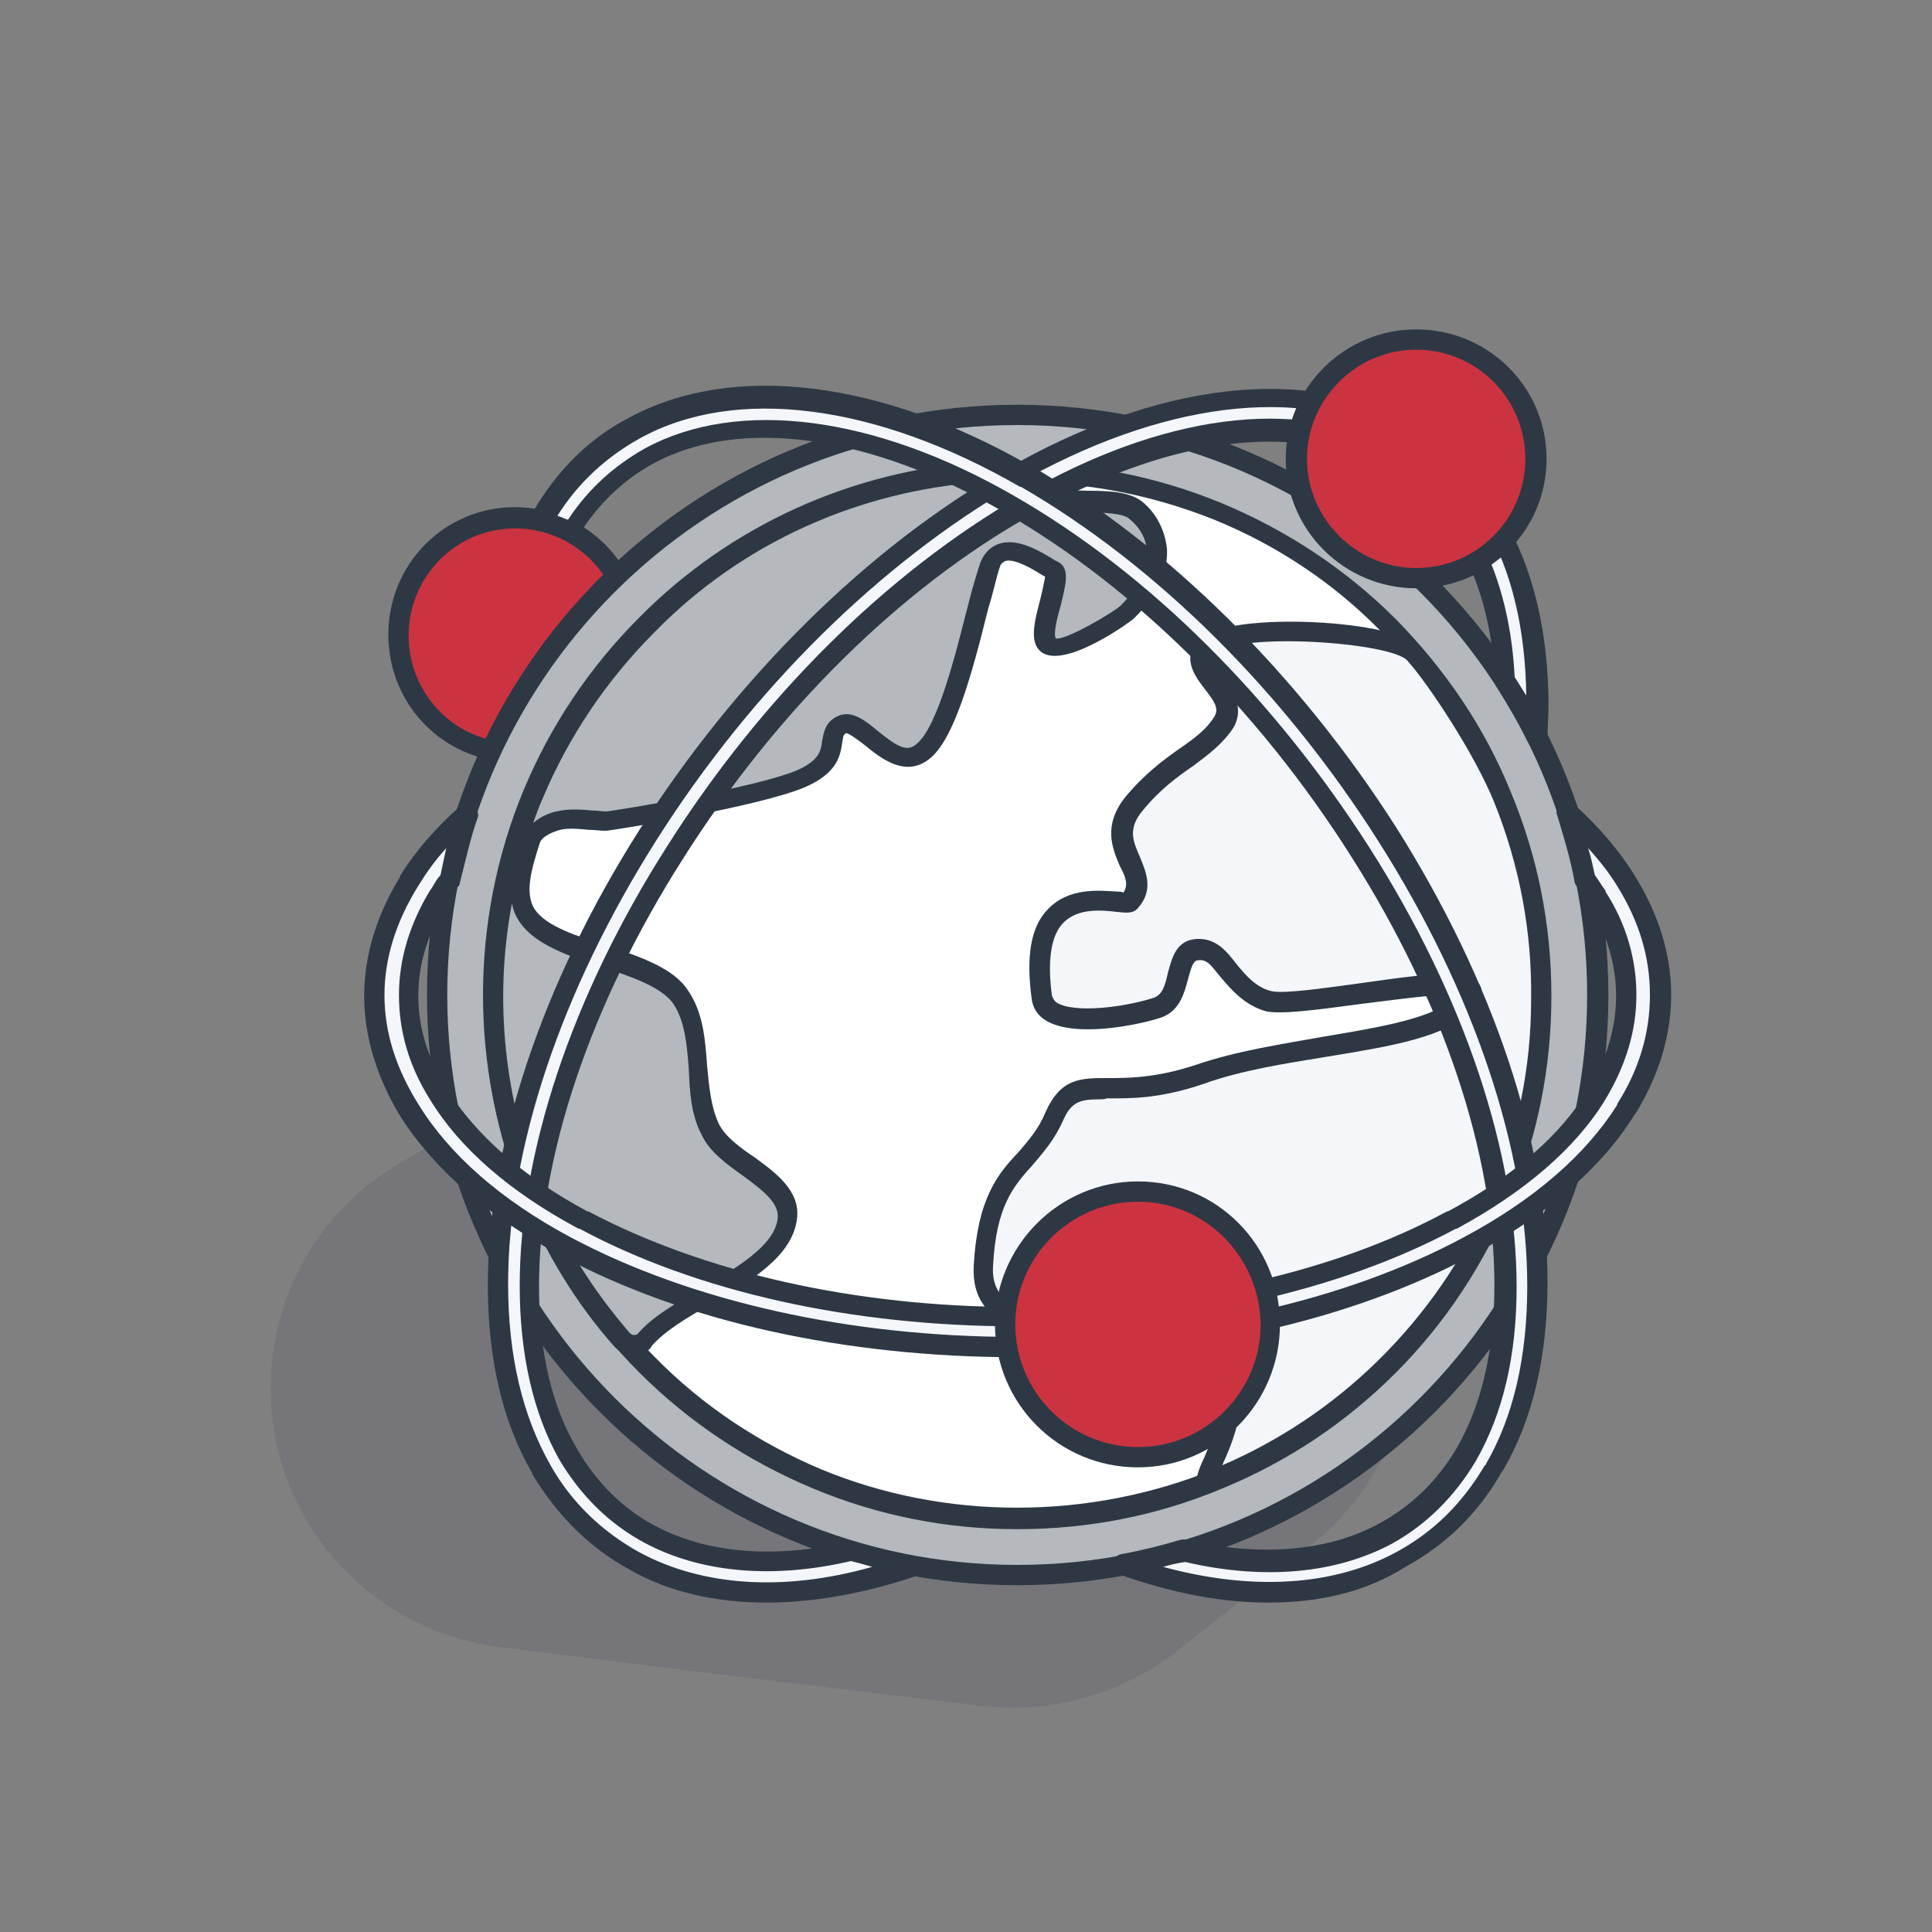 <?xml version="1.0" encoding="UTF-8"?> <!-- Generator: Adobe Illustrator 23.0.3, SVG Export Plug-In . SVG Version: 6.00 Build 0) --> <svg xmlns="http://www.w3.org/2000/svg" xmlns:xlink="http://www.w3.org/1999/xlink" id="Слой_1" x="0px" y="0px" viewBox="0 0 200 200" style="enable-background:new 0 0 200 200;" xml:space="preserve"><rect x="0" y="0" width="200" height="200" fill="#808080" stroke="none"/> <style type="text/css"> .st0{fill-rule:evenodd;clip-rule:evenodd;fill:#3C3958;} .st1{opacity:0.15;fill-rule:evenodd;clip-rule:evenodd;fill:#3C3958;enable-background:new ;} .st2{fill-rule:evenodd;clip-rule:evenodd;fill:#CB3340;} .st3{fill-rule:evenodd;clip-rule:evenodd;fill:#2E3844;} .st4{fill-rule:evenodd;clip-rule:evenodd;fill:#B5B8BC;} .st5{fill-rule:evenodd;clip-rule:evenodd;fill:#FFFFFF;} .st6{fill-rule:evenodd;clip-rule:evenodd;fill:#F5F6FA;} </style> <path class="st0" d="M-19,250.1"></path> <path class="st0" d="M-7.3,120.4"></path> <path class="st0" d="M9.3,122.5"></path> <path class="st1" d="M101.8,176.6c-13.7-1.6-36.5-4.4-50.1-6.1c-7.1-0.9-13.6-4.6-18-10.2l0,0c-9.9-12.8-6.5-31.4,7.4-39.7 l38.6-23.1c9.2-5.5,20.8-5.1,29.6,1.2l25.3,18.1c14.5,10.4,15.2,31.8,1.3,43L122,170.8C116.3,175.3,109,177.4,101.8,176.6z"></path> <g> <path class="st2" d="M53.3,77.9c6.7,0,12.1-5.4,12.1-12.1c0-6.7-5.4-12.1-12.1-12.1c-6.6,0-12,5.4-12,12.1 C41.3,72.4,46.7,77.9,53.3,77.9z"></path> <path class="st3" d="M53.3,54.7c-6.1,0-11,5-11,11.1c0,6.1,4.9,11.1,11,11.1c6.1,0,11.1-5,11.1-11.1C64.4,59.6,59.4,54.7,53.3,54.7 L53.3,54.7z M53.3,78.9c-7.3,0-13.1-5.9-13.1-13.2c0-7.3,5.8-13.2,13.1-13.2c7.3,0,13.2,5.9,13.2,13.2C66.5,73,60.6,78.9,53.3,78.9 z"></path> <ellipse class="st4" cx="105.3" cy="103" rx="60.1" ry="60"></ellipse> <path class="st3" d="M105.3,44c-32.5,0-59,26.5-59,59c0,32.5,26.5,59,59,59c32.6,0,59-26.5,59-59C164.3,70.5,137.9,44,105.3,44 L105.3,44z M105.3,164.1c-33.7,0-61.1-27.4-61.1-61.1c0-33.7,27.4-61.1,61.1-61.1s61.2,27.4,61.2,61.1 C166.5,136.7,139,164.1,105.3,164.1z"></path> <path class="st5" d="M143.6,64.7c-5-5-11-9-17.6-11.8c-6.4-2.6-13.4-4.1-20.7-4.1c-7.3,0-14.4,1.5-20.7,4.1 C78,55.6,72,59.7,67,64.7c-4.9,5-9,11-11.8,17.6c-2.6,6.4-4.1,13.4-4.1,20.7c0,7.4,1.5,14.3,4.1,20.7c2.8,6.6,6.8,12.6,11.8,17.6 c5,5,11,9,17.6,11.8c6.4,2.6,13.5,4.1,20.7,4.1c7.4,0,14.4-1.5,20.7-4.1c6.6-2.7,12.6-6.8,17.6-11.8c5-5,9.1-11,11.8-17.6 c2.7-6.4,4.1-13.4,4.1-20.7c0-7.4-1.4-14.4-4.1-20.7C152.7,75.7,148.7,69.7,143.6,64.7z"></path> <path class="st3" d="M105.3,49.9c-7,0-13.8,1.4-20.3,4c-6.5,2.7-12.3,6.6-17.2,11.5c-5,5-8.9,10.8-11.6,17.2 c-2.7,6.4-4,13.3-4,20.3c0,7,1.3,13.9,4,20.3c2.7,6.5,6.6,12.3,11.6,17.3c4.9,5,10.8,8.9,17.2,11.6c12.8,5.3,27.7,5.3,40.7,0 c6.5-2.7,12.3-6.6,17.2-11.6c4.9-5,8.8-10.8,11.6-17.3c2.6-6.4,4-13.3,4-20.3c0-7-1.3-13.9-4-20.3c-2.8-6.5-6.6-12.3-11.6-17.3l0,0 c-4.9-5-10.8-8.9-17.2-11.5C119.2,51.2,112.4,49.9,105.3,49.9L105.3,49.9z M105.3,158.3c-7.3,0-14.4-1.4-21.1-4.2 c-6.7-2.8-12.8-6.8-18-12c-5.2-5.2-9.2-11.2-12-17.9c-2.8-6.7-4.1-13.8-4.1-21.1c0-7.3,1.3-14.4,4.1-21.1c2.8-6.7,6.8-12.8,12-17.9 c5.2-5.2,11.2-9.2,18-12c13.4-5.6,28.8-5.6,42.3,0c6.7,2.8,12.8,6.8,18,12l0,0c5.1,5.2,9.2,11.2,11.9,17.9 c2.8,6.7,4.2,13.8,4.2,21.1c0,7.3-1.4,14.4-4.2,21.1c-2.8,6.7-6.8,12.8-11.9,17.9c-5.2,5.2-11.2,9.2-18,12 C119.8,156.9,112.7,158.3,105.3,158.3z"></path> <path class="st6" d="M146.5,67.8c2,2.3,7,9.7,9.2,15c2.7,6.7,4,13.7,3.9,20.8c-0.1,7.1-1.5,14.1-4.3,20.7 c-2.7,6.3-6.7,12.3-11.9,17.4c-5.3,5.2-11.3,9-17.7,11.6c-2.7,1.1,4.9-7.9,0.2-12.9c-4.7-4.9-24.6,0.8-24.1-9.4 c0.5-10.2,5-10.1,7.4-15.4c2.3-5.3,5.1-1,15.1-4.4c10-3.4,23.2-2.9,27.5-7.4c4.4-4.5-16.4,0.9-20.3-0.1c-3.9-1-4.7-5.6-7.4-5.4 c-2.8,0.2-1.2,5.1-4.3,6.1c-3.1,0.9-11.3,2.4-11.8-1.1c-2-13.5,8.4-9.2,9.1-9.9c2.7-3.2-3.3-5.7,0.5-10.2c3.7-4.5,7.4-5.3,9.3-8.4 c1.9-3.1-4.6-5.5-1.6-8C128.2,64.4,144.5,65.4,146.5,67.8z"></path> <path class="st3" d="M114,113.8c-2.2,0-3.1,0.2-4,2.3c-0.9,2-2.1,3.3-3.1,4.5c-2,2.2-3.8,4.3-4.1,10.5c-0.3,4.7,4.7,5.3,12.3,5.8 c4.8,0.3,9.2,0.5,11.5,2.8c3.4,3.6,1.3,9,0,11.8c0,0.1,0,0.1-0.1,0.2c6-2.6,11.4-6.2,16.1-10.8c5-4.9,9-10.7,11.7-17.1 c2.8-6.4,4.2-13.3,4.2-20.3c0.1-7.1-1.2-13.9-3.8-20.4c-2.1-5.2-7-12.5-9-14.7l0,0c-1.6-1.9-17.2-3-19.9-0.8 c-0.5,0.5-0.6,0.7,0.7,2.4c1,1.3,2.4,3.2,1.2,5.3c-1.1,1.7-2.6,2.8-4.2,4c-1.6,1.1-3.4,2.4-5.2,4.6c-1.6,1.9-1,3.2-0.3,4.8 c0.6,1.5,1.5,3.4-0.2,5.3c-0.5,0.6-1.2,0.5-2.2,0.4c-1.6-0.2-4-0.4-5.5,1.1c-1.3,1.3-1.7,3.9-1.2,7.6c0.1,0.2,0.2,0.5,0.5,0.7 c1.8,1.1,6.9,0.5,10-0.5c0.9-0.3,1.2-1.2,1.5-2.6c0.4-1.4,0.8-3.4,3-3.5c2-0.1,3.1,1.3,4.1,2.6c1,1.2,2,2.4,3.6,2.8 c1.3,0.3,5.4-0.3,9.1-0.8c8.4-1.2,11.6-1.5,12.5,0.2c0.4,0.7,0.1,1.6-0.7,2.5c-2.8,2.9-8.5,3.8-15.2,4.9c-4.3,0.7-8.8,1.4-12.7,2.8 c-4.7,1.6-7.7,1.5-10,1.5C114.3,113.8,114.1,113.8,114,113.8L114,113.8z M125.2,154.5c-0.5,0-0.7-0.2-0.9-0.4 c-0.7-0.7-0.4-1.6,0.4-3.3c1.1-2.6,2.8-6.9,0.4-9.6c-1.6-1.7-5.9-1.9-10.1-2.2c-6.8-0.4-14.6-0.9-14.2-8c0.4-7,2.5-9.5,4.7-11.8 c1-1.2,2-2.3,2.7-4c1.6-3.6,3.6-3.6,6.5-3.6c2.1,0,5,0,9.2-1.4c4.1-1.4,8.7-2.1,13.2-2.9c5.9-1,11.6-1.9,13.9-4.3v0 c-1.7-0.2-6.6,0.5-9.9,0.9c-5.2,0.7-8.4,1.1-10,0.8c-2.2-0.6-3.6-2.2-4.7-3.5c-1-1.2-1.4-1.9-2.3-1.8c-0.5,0-0.7,0.4-1.1,1.9 c-0.4,1.5-0.9,3.5-3,4.1c-2.2,0.7-8.8,2.1-11.8,0.2c-0.8-0.5-1.3-1.3-1.4-2.2c-0.6-4.4-0.1-7.5,1.7-9.3c2.2-2.3,5.4-1.9,7.2-1.8 c0.2,0,0.4,0,0.6,0.1c0.5-0.8,0.3-1.5-0.4-2.8c-0.7-1.7-1.8-4.1,0.6-7.1c2-2.4,3.9-3.8,5.6-5c1.6-1.1,2.8-2,3.6-3.3 c0.5-0.8,0.1-1.5-1-2.9c-1-1.3-2.6-3.4-0.3-5.3c3.2-2.7,20.3-1.9,22.8,1.1l0,0c2.1,2.3,7.2,9.9,9.3,15.3c2.7,6.8,4,13.9,3.9,21.2 c-0.1,7.3-1.5,14.4-4.4,21.1c-2.9,6.7-6.9,12.7-12.2,17.8c-5.2,5.1-11.3,9.1-18.1,11.8C125.7,154.5,125.4,154.5,125.2,154.5z"></path> <path class="st4" d="M101.7,48.9C89,49.7,76.7,55,67,64.7c-5.2,5.2-9.2,11.2-11.8,17.6c-5.5,13.3-5.5,28.3,0,41.6 c2.2,5.3,5.3,10.4,9.2,14.9c0.4,0.3,0.7,0.5,1.2,0.5c0.4,0,0.9-0.1,1.2-0.5c3.6-4.2,14-7,14.7-12.5c0.5-4.1-6.2-5.7-8-9.4 c-2-4.2-0.4-9.8-3-13.6c-2.8-4-13-4.4-15.8-8.3c-1.5-2.2-0.5-5.4,0.4-7.9c0.4-1.1,1.7-1.7,2.8-2c1.6-0.4,3.3,0,4.9,0.1 c0.1,0,15.4-2.3,20.1-4.4c4.8-2,2.2-4.7,4.3-5.6c2-0.8,5.3,5.4,8.4,2.7c3.2-2.8,5.7-16.1,6.8-19.2c1.2-3.1,5.4-0.1,6.6,0.6 c1.1,0.7-2,6.6-0.5,7.7c1.4,1.1,7.4-2.7,8.2-3.4c4.5-4.5,3.3-8.6,0.9-10.6c-2.6-2-10.3,0.7-14.7-3.5 C102.5,49,102.2,48.9,101.7,48.9z"></path> <path class="st3" d="M108.4,60C108.5,60,108.5,60,108.4,60L108.4,60L108.4,60z M101.7,49.9c-12.8,0.9-24.9,6.3-33.9,15.5 c-5,5-8.9,10.8-11.6,17.2c-0.4,0.9-0.7,1.7-1,2.6c0.9-0.8,1.9-1.1,2.4-1.2c1.3-0.3,2.5-0.2,3.7-0.1c0.5,0,1,0.1,1.5,0.1 c0.9-0.1,15.4-2.4,19.8-4.3c2.2-1,2.4-2,2.5-3c0.2-0.9,0.3-2,1.7-2.6c1.4-0.6,2.8,0.5,4.1,1.6c2,1.6,3,2.2,4,1.3 c2.2-1.8,4.1-9.6,5.3-14.3c0.5-2,1-3.6,1.3-4.5c0.5-1.2,1.3-1.7,1.9-1.9c2-0.7,4.5,0.9,5.8,1.7l0.4,0.2c1.2,0.7,0.7,2.4,0.2,4.5 c-0.3,1-0.8,2.9-0.5,3.4c1,0.2,5.8-2.6,6.7-3.4c1.9-1.9,2.8-3.8,2.7-5.6c0-1.3-0.7-2.5-1.8-3.4c-0.7-0.6-2.6-0.6-4.5-0.7 c-3.2-0.1-7.4-0.1-10.2-2.9C102,50,101.9,49.9,101.7,49.9L101.7,49.9L101.7,49.9z M53,93.5c-1.9,10-0.8,20.5,3.1,29.9 c2.2,5.3,5.3,10.2,9.1,14.6c0.1,0.1,0.3,0.2,0.4,0.2c0.3,0,0.4-0.1,0.4-0.1c1.5-1.8,4-3.2,6.6-4.7c3.7-2.2,7.5-4.4,7.9-7.2 c0.2-1.6-1.3-2.8-3.6-4.5c-1.7-1.2-3.5-2.5-4.3-4.3c-1.1-2.1-1.2-4.5-1.3-6.8c-0.2-2.5-0.4-4.9-1.6-6.7c-1.2-1.7-4.3-2.8-7.4-3.8 c-3.4-1.1-6.8-2.3-8.4-4.5C53.4,94.9,53.1,94.2,53,93.5L53,93.5z M65.7,140.3C65.6,140.3,65.6,140.3,65.7,140.3 c-0.9,0-1.5-0.3-2.1-0.9c-4-4.5-7.1-9.7-9.4-15.2c-5.6-13.5-5.6-28.9,0-42.4c2.8-6.7,6.8-12.7,12-17.9c9.4-9.5,22-15.2,35.4-16.1 l0,0c0.7-0.1,1.4,0.2,2,0.7c2.3,2.2,5.7,2.2,8.9,2.3c2.3,0,4.4,0.1,5.7,1.1c1.5,1.2,2.4,3,2.6,4.9c0.1,1.7-0.4,4.3-3.4,7.2 c-0.4,0.4-7.2,5.3-9.6,3.5c-1.3-1-0.7-3.2-0.1-5.5c0.2-0.8,0.4-1.8,0.5-2.3l-0.2-0.1c-0.8-0.5-3-1.9-4-1.5 c-0.1,0.1-0.4,0.2-0.5,0.6c-0.3,0.8-0.6,2.4-1.2,4.3c-1.7,6.9-3.5,13.3-5.9,15.4c-2.5,2.2-5.1,0.2-6.8-1.2c-0.5-0.4-1.7-1.3-2-1.3 c-0.2,0.1-0.3,0.1-0.4,0.9c-0.2,1.3-0.4,3.2-3.9,4.7c-4.7,2-20,4.5-20.6,4.5l0,0c-0.6,0-1.2-0.1-1.8-0.1c-1-0.1-2-0.2-2.9,0 c-1.1,0.3-1.9,0.8-2.1,1.3c-0.8,2.5-1.7,5.3-0.5,7c1.2,1.7,4.3,2.7,7.4,3.7c3.4,1.1,6.9,2.3,8.4,4.6c1.6,2.3,1.8,5.1,2,7.8 c0.2,2.2,0.4,4.3,1.2,6c0.6,1.3,2.2,2.5,3.7,3.5c2.2,1.6,4.8,3.5,4.4,6.4c-0.5,3.9-4.8,6.4-8.9,8.8c-2.5,1.4-4.8,2.8-6.1,4.3 C67.1,140,66.4,140.3,65.7,140.3z"></path> <path class="st6" d="M104.5,49.5c9.8-5.6,18.9-8.3,26.8-8.3c5.1,0,9.7,1.1,13.6,3.2c4,2.1,7.2,5.3,9.6,9.5c2.9,5,4.5,11.4,4.5,19 c0,1.1,0,2.1-0.1,3.2c-1-1.9-2.1-3.8-3.2-5.6c-0.3-6-1.6-11-4-15c-2.1-3.6-4.9-6.4-8.4-8.2c-3.5-1.9-7.5-2.8-12.1-2.8 c-7.4,0-16,2.5-25.2,7.9l0,0c-14.1,8.2-26.9,21.4-36.3,36c-9.3,14.6-15,30.7-15,44.8c0,7.1,1.4,12.9,4,17.4l0,0 c2.1,3.6,4.8,6.4,8.4,8.2c3.4,1.9,7.5,2.8,12,2.8c2.8,0,5.7-0.4,8.8-1.1c2.1,0.6,4.1,1.1,6.3,1.5c-5.4,1.9-10.4,2.8-15.1,2.8 c-5,0-9.7-1.1-13.6-3.2c-3.9-2.1-7.2-5.3-9.5-9.5v0c-3-5-4.6-11.4-4.6-19c0-14.7,5.9-31.4,15.5-46.6 C76.7,71.5,89.9,57.9,104.5,49.5L104.5,49.5z"></path> <path class="st3" d="M104.5,49.5L104.5,49.5L104.5,49.5L104.5,49.5z M57,151.7c2.2,3.9,5.4,6.9,9.2,9c6.5,3.5,14.9,4.1,24.1,1.5 c-0.7-0.2-1.4-0.4-2.2-0.6c-8.2,1.9-15.6,1.2-21.4-1.9c-3.7-2-6.6-4.9-8.8-8.6c-2.7-4.8-4.1-10.9-4.1-18c0-13.8,5.4-30,15.2-45.4 c9.8-15.5,22.8-28.4,36.7-36.4c14.5-8.4,28.6-10.3,38.3-5c3.6,2,6.6,4.9,8.7,8.6c2.4,4.2,3.8,9.3,4.1,15.2c0.4,0.6,0.8,1.3,1.2,1.9 c-0.1-6.9-1.5-12.9-4.3-17.7c-2.3-3.9-5.4-7-9.2-9.1c-9.9-5.4-24.4-3.6-39.4,5c0,0,0,0,0,0c-14,8.1-27.2,21.1-37.1,36.7 c-9.9,15.6-15.4,32-15.4,46C52.6,140.4,54.1,146.6,57,151.7C57,151.7,57,151.7,57,151.7L57,151.7z M79.3,165.9 c-5.2,0-10.1-1.1-14.1-3.4c-4.2-2.3-7.5-5.6-10.1-9.9c0,0,0-0.1,0-0.1c-3.1-5.3-4.6-11.9-4.6-19.5c0-14.4,5.6-31.2,15.7-47.1 C76.3,70.1,89.7,56.8,104,48.6c0.1,0,0.1,0,0.1,0c15.6-9,30.9-10.8,41.5-5c4.1,2.3,7.5,5.6,10,9.9c3.1,5.3,4.7,11.9,4.7,19.6 c0,1.1-0.1,2.1-0.1,3.2c0,0.5-0.4,0.9-0.9,1c-0.4,0.1-0.9-0.1-1.2-0.6c-0.9-1.9-2-3.7-3.1-5.5c-0.2-0.2-0.2-0.3-0.2-0.5 c-0.3-5.7-1.6-10.6-3.9-14.5c-2-3.4-4.7-6-8-7.8c-9-4.9-22.4-3-36.3,5C93.1,61,80.3,73.7,70.7,88.9c-9.6,15.1-14.9,30.8-14.9,44.3 c0,6.7,1.3,12.4,4,16.9c2,3.4,4.6,6,7.9,7.8c5.4,2.9,12.4,3.5,20.2,1.7c0.2,0,0.3,0,0.4,0c2.1,0.6,4.1,1.1,6.2,1.5 c0.4,0.1,0.8,0.5,0.9,1c0,0.5-0.3,0.9-0.7,1.1C89.3,165,84.1,165.9,79.3,165.9z"></path> <path class="st2" d="M146.6,59.9c6.8,0,12.4-5.5,12.4-12.4c0-6.8-5.6-12.4-12.4-12.4c-6.8,0-12.4,5.5-12.4,12.4 C134.2,54.3,139.8,59.9,146.6,59.9z"></path> <path class="st3" d="M146.6,36.2c-6.2,0-11.3,5.1-11.3,11.3c0,6.2,5.1,11.3,11.3,11.3c6.3,0,11.3-5.1,11.3-11.3 C157.9,41.3,152.9,36.2,146.6,36.2L146.6,36.2z M146.6,60.9c-7.4,0-13.5-6-13.5-13.4c0-7.4,6.1-13.4,13.5-13.4 c7.5,0,13.5,6,13.5,13.4C160.1,54.9,154.1,60.9,146.6,60.9z"></path> <path class="st6" d="M106.1,49.5c-9.7-5.6-18.9-8.3-26.9-8.3c-5,0-9.7,1.1-13.6,3.2c-3.9,2.1-7.2,5.3-9.5,9.5L56,53.9 c1.1,0.2,2.2,0.6,3.1,1.2c2.1-3.4,4.9-6,8.2-7.8c3.4-1.9,7.5-2.8,12-2.8c7.5,0,16,2.5,25.2,7.9l0,0c14.2,8.2,27,21.4,36.4,36 c9.2,14.6,15,30.7,15,44.8c0,7.1-1.4,12.9-4,17.4l0,0c-2.1,3.6-4.9,6.4-8.4,8.2c-3.5,1.9-7.5,2.8-12.1,2.8c-2.8,0-5.7-0.4-8.8-1.1 c-2,0.6-4.1,1.1-6.2,1.5c5.3,1.9,10.3,2.8,15,2.8c5.1,0,9.7-1.1,13.6-3.2c4-2.1,7.2-5.3,9.6-9.5v0c2.9-5,4.5-11.4,4.5-19 c0-14.7-5.9-31.4-15.5-46.6C134,71.5,120.7,57.9,106.1,49.5L106.1,49.5z"></path> <path class="st3" d="M120.4,162.2c9.2,2.5,17.6,2,24.1-1.5c3.9-2.1,6.9-5.1,9.2-9c0.1,0,0.1-0.1,0.1-0.1c2.9-5,4.3-11.2,4.3-18.5 c0-14-5.5-30.4-15.4-46c-9.9-15.6-23-28.6-37-36.7c0,0,0,0-0.1,0c-14.9-8.6-29.5-10.5-39.4-5c-3.4,1.9-6.3,4.5-8.5,8 c0.4,0.1,0.7,0.3,1.1,0.4c2.1-3.2,4.8-5.6,8-7.4c9.6-5.2,23.8-3.4,38.3,5c13.9,8,26.8,20.9,36.7,36.4c9.8,15.4,15.2,31.6,15.2,45.4 c0,7.1-1.4,13.1-4.2,18c-2.2,3.7-5.1,6.6-8.7,8.6c-5.8,3.1-13.2,3.8-21.4,1.9C121.9,161.8,121.1,162,120.4,162.2L120.4,162.2z M131.3,165.9c-4.9,0-10-1-15.4-2.9c-0.4-0.2-0.8-0.6-0.7-1.1c0-0.5,0.4-0.9,0.8-1c2.2-0.4,4.2-0.9,6.2-1.5c0.2,0,0.4-0.1,0.5,0 c7.8,1.8,14.8,1.2,20.1-1.7c3.3-1.8,6-4.4,8-7.8c2.6-4.5,3.9-10.2,3.9-16.9c0-13.4-5.2-29.2-14.8-44.3c-9.6-15.2-22.4-27.9-36-35.7 c-13.8-8-27.3-9.9-36.3-5c-3.1,1.7-5.7,4.2-7.7,7.4c-0.3,0.5-0.9,0.6-1.3,0.4c-0.9-0.5-1.9-0.8-2.8-1.1c-0.4-0.1-0.6-0.3-0.8-0.6 c-0.1-0.3-0.1-0.7,0.1-1c2.5-4.3,5.8-7.7,10.1-9.9c10.6-5.7,25.9-3.9,41.4,5c0,0,0.1,0,0.1,0c14.3,8.3,27.7,21.6,37.8,37.4 c10.1,16,15.7,32.7,15.7,47.1c0,7.6-1.5,14.2-4.6,19.5c0,0-0.1,0.1-0.1,0.1c-2.4,4.3-5.8,7.6-10,9.9 C141.4,164.8,136.6,165.9,131.3,165.9z"></path> <path class="st6" d="M162.3,84.1c2.5,2.3,4.5,4.6,6,7.1l0,0c2.4,3.8,3.6,7.8,3.6,11.8c0,4-1.2,8-3.6,11.8v0 c-3.2,5.2-8.6,10.1-16.3,14.2l0,0c-13,6.9-29.9,10.4-46.8,10.4c-16.9,0-33.8-3.5-46.7-10.4l0,0c-7.6-4.1-13.1-9-16.3-14.2 c-2.4-3.8-3.6-7.8-3.6-11.8c0-4,1.2-8,3.6-11.8l0,0c1.5-2.4,3.5-4.8,6-7.1c-0.8,2.3-1.4,4.6-1.9,7c-0.4,0.6-0.8,1.1-1.2,1.7l0,0 c-2.1,3.3-3.1,6.8-3.1,10.2c0,3.4,1,6.9,3.1,10.2c3,4.7,7.9,9.2,15,13l0,0c12.4,6.6,28.7,10,45,10c16.3,0,32.6-3.3,45-10l0,0 c7.1-3.8,12.1-8.3,15.1-13v0c2.1-3.3,3.1-6.8,3.1-10.2c0-3.5-1-6.9-3.1-10.2v0c-0.4-0.6-0.8-1.1-1.2-1.7 C163.7,88.7,163.1,86.4,162.3,84.1z"></path> <path class="st3" d="M168.3,114.9L168.3,114.9L168.3,114.9L168.3,114.9z M43.3,91.7C43.3,91.7,43.3,91.7,43.3,91.7 c-2.3,3.7-3.5,7.5-3.5,11.3c0,3.9,1.2,7.6,3.5,11.3c3.2,5.2,8.5,9.9,15.8,13.8c12.4,6.6,28.8,10.3,46.2,10.3 c17.5,0,33.9-3.7,46.2-10.3c7.3-3.9,12.6-8.5,15.9-13.7c0,0,0-0.1,0-0.1c2.3-3.6,3.4-7.4,3.4-11.3c0-3.9-1.1-7.6-3.4-11.3 c-0.8-1.3-1.8-2.6-3-3.9c0.3,0.9,0.5,1.9,0.7,2.8c0.4,0.5,0.7,1.1,1.1,1.6c0,0,0,0,0,0.1c2.2,3.4,3.2,7.1,3.2,10.7 c0,3.7-1.1,7.3-3.2,10.8c-3.1,5.1-8.4,9.6-15.4,13.4c-0.1,0-0.1,0-0.1,0c-12.1,6.5-28.3,10.1-45.4,10.1c-17.2,0-33.2-3.6-45.3-10.1 c-0.1,0-0.1,0-0.1,0c-7.1-3.8-12.3-8.3-15.4-13.4c-2.2-3.5-3.2-7.1-3.2-10.8c0-3.7,1.1-7.3,3.2-10.8c0.4-0.5,0.6-1.1,1.1-1.6 c0.2-1,0.4-1.9,0.6-2.8C45,89.1,44.1,90.4,43.3,91.7L43.3,91.7z M105.3,140.5c-17.8,0-34.6-3.7-47.2-10.5 c-7.6-4.1-13.2-9-16.7-14.5c-2.4-4-3.7-8.2-3.7-12.4c0-4.2,1.3-8.4,3.7-12.3c0,0,0,0,0-0.1c1.6-2.6,3.7-5,6.3-7.3 c0.4-0.3,0.9-0.4,1.3-0.1c0.4,0.3,0.5,0.8,0.5,1.2c-0.8,2.2-1.3,4.6-1.9,6.9c0,0.2-0.1,0.3-0.2,0.4c-0.4,0.5-0.7,1.1-1.1,1.6 c-2,3.1-3,6.4-3,9.7c0,3.3,1,6.5,3,9.7c3,4.7,7.8,9,14.5,12.6l0.1,0c11.9,6.3,27.6,9.9,44.4,9.9c16.9,0,32.7-3.5,44.5-9.9 c0,0,0,0,0.1,0c6.7-3.6,11.6-7.8,14.5-12.6c1.9-3.1,2.9-6.4,2.9-9.7c0-3.3-1-6.5-2.9-9.7c-0.1,0-0.1,0-0.1-0.1 c-0.4-0.5-0.7-1-1.1-1.6c-0.1-0.1-0.2-0.3-0.2-0.4c-0.4-2.3-1.1-4.6-1.8-6.9c-0.2-0.5,0-1,0.5-1.2c0.4-0.3,0.9-0.2,1.3,0.1 c2.5,2.3,4.6,4.7,6.2,7.3c2.5,4,3.8,8.2,3.8,12.4c0,4.2-1.3,8.4-3.7,12.3c0,0-0.1,0-0.1,0.1c-3.4,5.5-9.1,10.4-16.7,14.5 C139.9,136.7,123.1,140.5,105.3,140.5z"></path> <path class="st2" d="M117.8,150.8c7.5,0,13.7-6.1,13.7-13.7c0-7.6-6.2-13.7-13.7-13.7c-7.5,0-13.7,6.1-13.7,13.7 C104,144.7,110.2,150.8,117.8,150.8z"></path> <path class="st3" d="M117.8,124.4c-7,0-12.7,5.7-12.7,12.7c0,7,5.7,12.7,12.7,12.7c7,0,12.7-5.7,12.7-12.7 C130.4,130.1,124.8,124.4,117.8,124.4L117.8,124.4z M117.8,151.9c-8.2,0-14.8-6.6-14.8-14.8c0-8.1,6.6-14.8,14.8-14.8 c8.2,0,14.7,6.6,14.7,14.8C132.5,145.2,126,151.9,117.8,151.9z"></path> </g> </svg> 